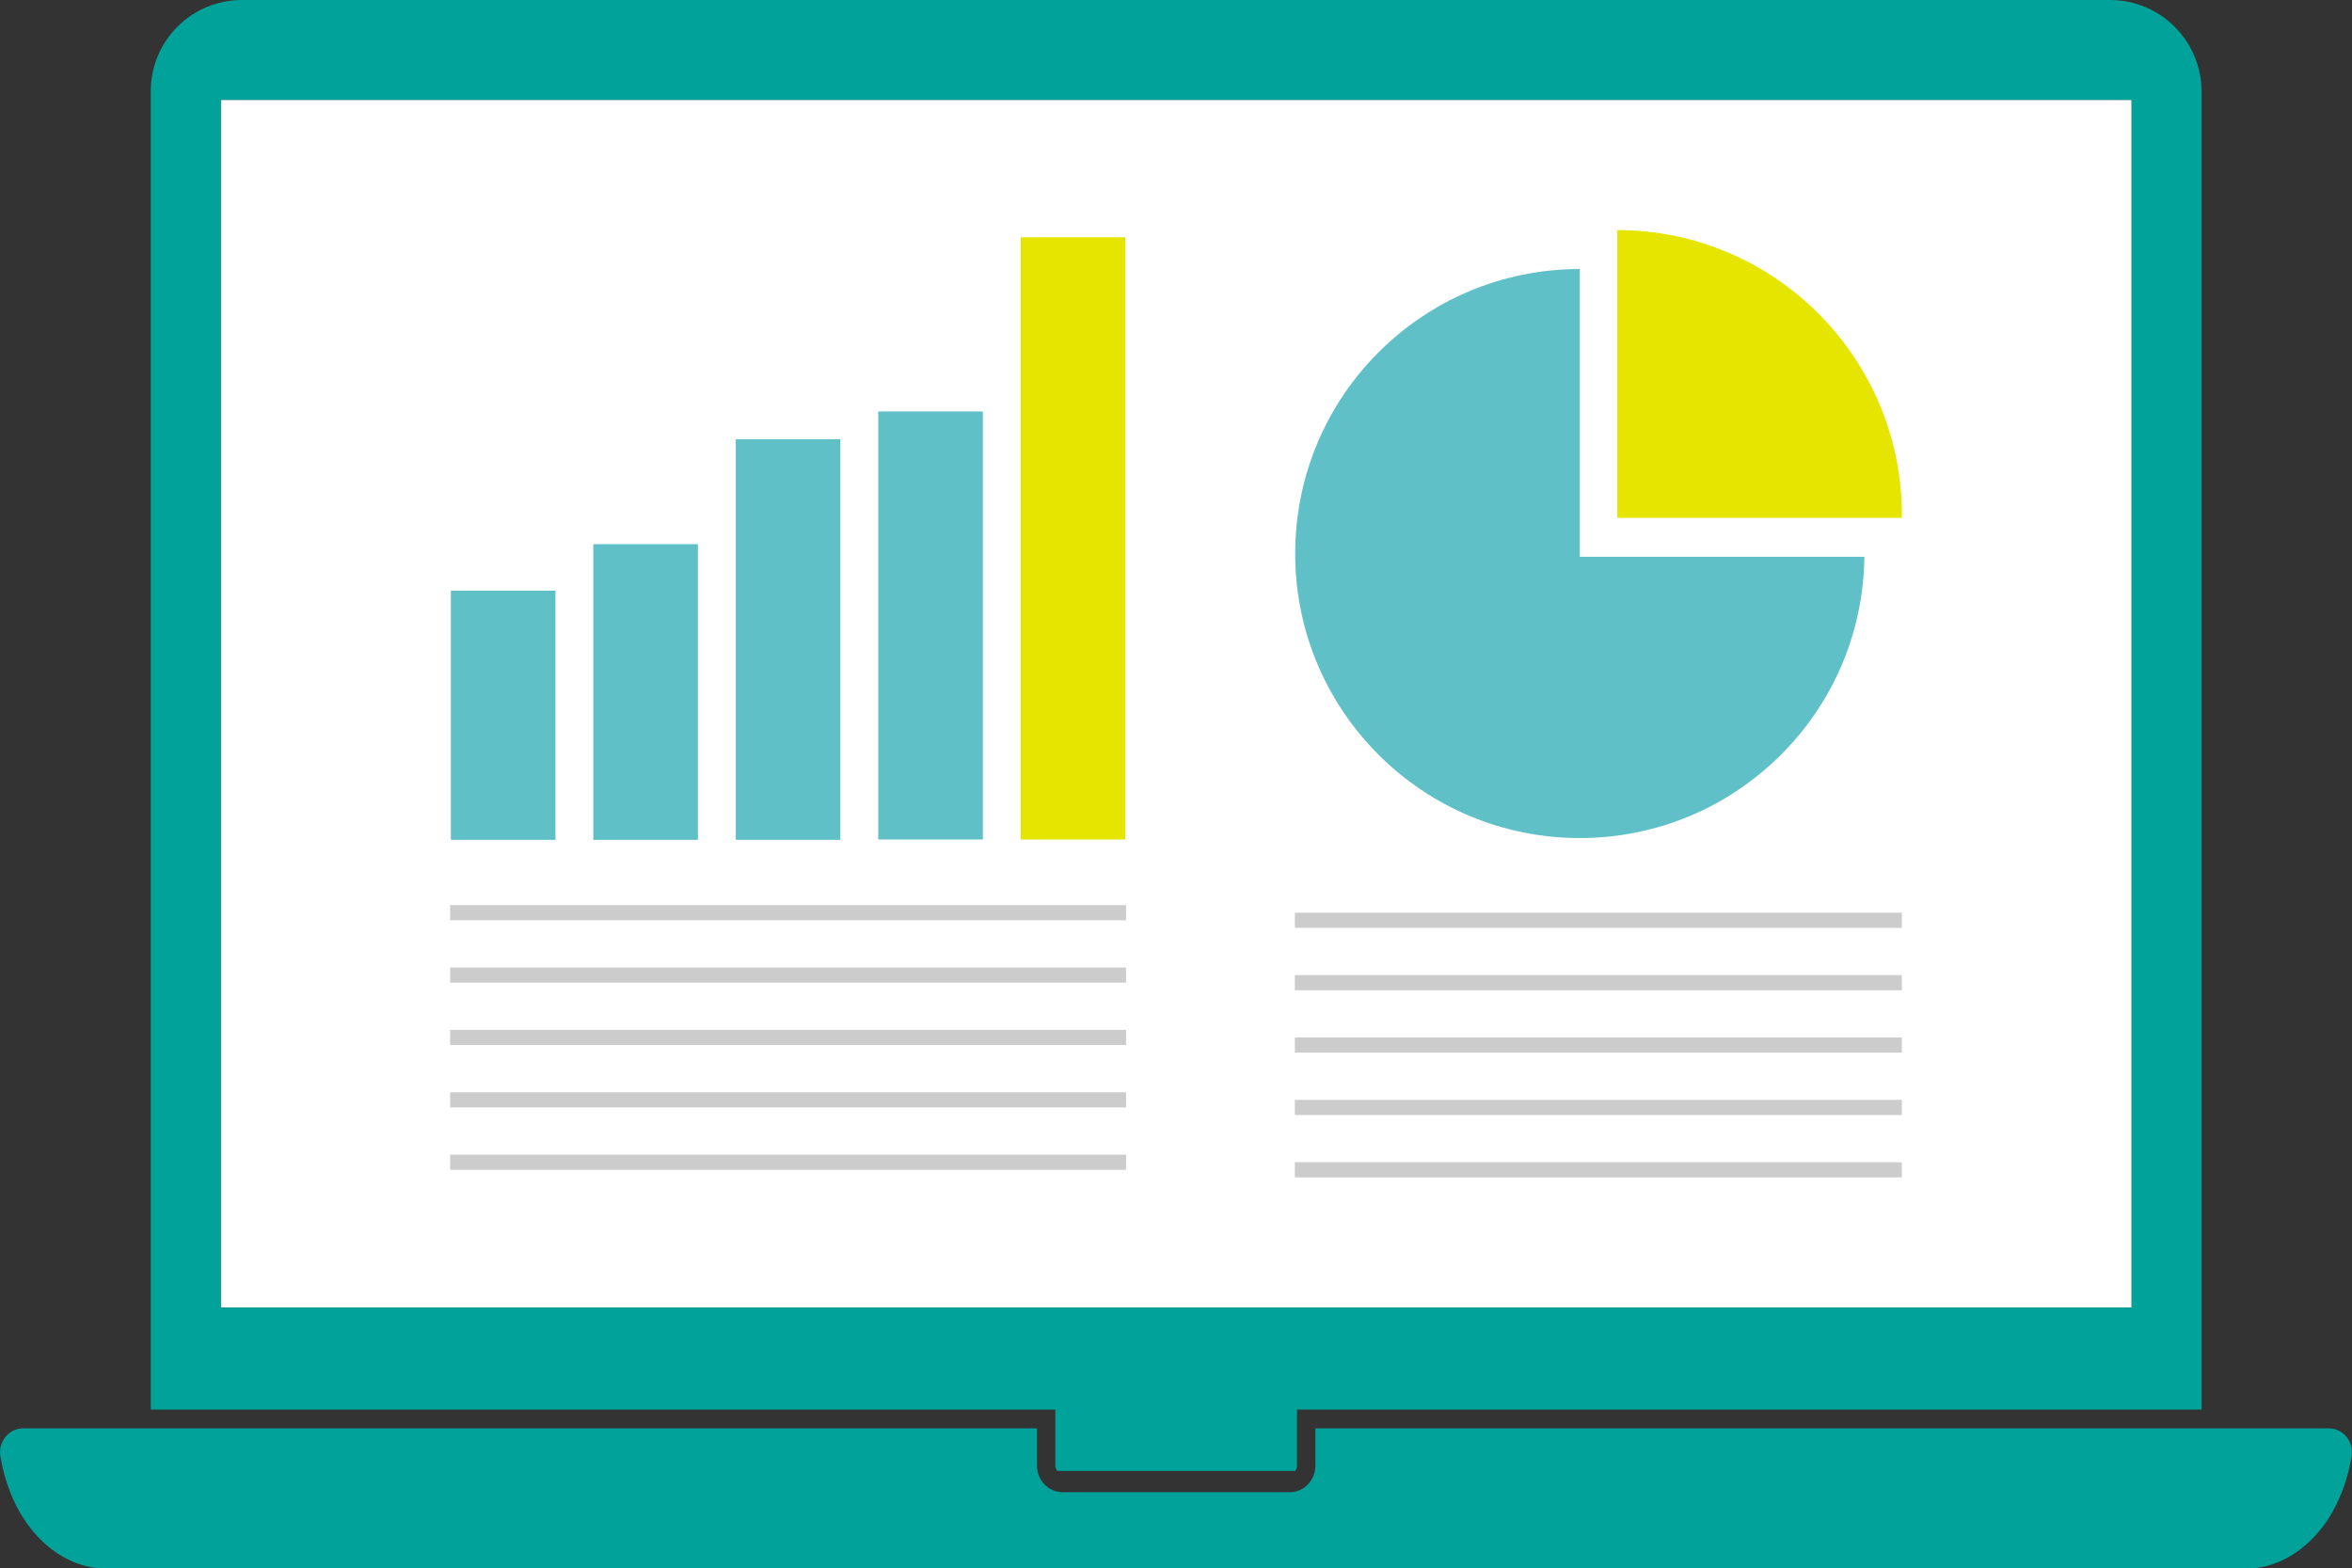 <?xml version="1.0" encoding="utf-8"?>
<!-- Generator: Adobe Illustrator 28.0.0, SVG Export Plug-In . SVG Version: 6.00 Build 0)  -->
<svg version="1.1" id="レイヤー_1" xmlns="http://www.w3.org/2000/svg" xmlns:xlink="http://www.w3.org/1999/xlink" x="0px"
	 y="0px" viewBox="0 0 652.1 434.9" style="enable-background:new 0 0 652.1 434.9;" xml:space="preserve">
<rect x="0" y="0" width="652.1" height="434.9" fill="#333333" stroke="none"/>
<style type="text/css">
	.st0{fill:#999999;}
	.st1{fill:#FFFFFF;}
	.st2{fill:#00A29A;}
	.st3{fill:#5FC1C7;}
	.st4{fill:#E6E500;}
	.st5{fill:#CCCCCC;}
</style>
<g>
	<g>
		<g>
			<rect x="61.2" y="27.7" class="st0" width="294" height="0"/>
		</g>
		<g>
			<rect x="355.2" y="27.7" class="st0" width="235.8" height="0"/>
		</g>
		<g>
			<rect x="61.2" y="27.7" class="st1" width="529.8" height="334.9"/>
		</g>
		<g>
			<g>
				<path class="st2" d="M585,0H67.1c-14,0-25.3,11.3-25.3,25.3l0,365.6h250.8v15.5c0,0.6,0.2,1.1,0.5,1.5h66
					c0.3-0.4,0.5-0.9,0.5-1.5v-15.5h250.8l0-365.6C610.3,11.3,599,0,585,0z M591,362.6H61.2V27.7H591V362.6z"/>
			</g>
		</g>
	</g>
	<g>
		<path class="st2" d="M645.7,396.1h-281v10.3c0,4.1-3.2,7.4-7.1,7.4h-63c-3.9,0-7.1-3.3-7.1-7.4v-10.3H6.4c-3.9,0-6.9,3.6-6.3,7.6
			c0.9,5.8,2.8,11.1,5.4,15.7c5.5,9.5,14.2,15.6,24.1,15.6h593c8.3,0,15.8-4.4,21.2-11.4c1-1.3,2-2.7,2.8-4.2
			c2.6-4.6,4.5-9.9,5.4-15.7C652.6,399.7,649.6,396.1,645.7,396.1z"/>
	</g>
	<g>
		<g>
			<rect x="125" y="163.8" class="st3" width="29" height="69.1"/>
			<rect x="164.5" y="150.9" class="st3" width="29" height="82"/>
			<rect x="204" y="121.8" class="st3" width="29" height="111.1"/>
			<rect x="243.5" y="114.1" class="st3" width="29" height="118.7"/>
			<rect x="283" y="65.8" class="st4" width="29" height="167"/>
		</g>
		<g>
			<g>
				<rect x="124.8" y="251" class="st5" width="187.4" height="4.2"/>
			</g>
		</g>
		<g>
			<g>
				<rect x="124.8" y="268.3" class="st5" width="187.4" height="4.2"/>
			</g>
		</g>
		<g>
			<g>
				<rect x="124.8" y="285.6" class="st5" width="187.4" height="4.2"/>
			</g>
		</g>
		<g>
			<g>
				<rect x="124.8" y="302.9" class="st5" width="187.4" height="4.2"/>
			</g>
		</g>
		<g>
			<g>
				<rect x="124.8" y="320.2" class="st5" width="187.4" height="4.2"/>
			</g>
		</g>
		<g>
			<g>
				<rect x="359" y="253.1" class="st5" width="168.3" height="4.2"/>
			</g>
		</g>
		<g>
			<g>
				<rect x="359" y="270.4" class="st5" width="168.3" height="4.2"/>
			</g>
		</g>
		<g>
			<g>
				<rect x="359" y="287.7" class="st5" width="168.3" height="4.2"/>
			</g>
		</g>
		<g>
			<g>
				<rect x="359" y="305" class="st5" width="168.3" height="4.2"/>
			</g>
		</g>
		<g>
			<g>
				<rect x="359" y="322.3" class="st5" width="168.3" height="4.2"/>
			</g>
		</g>
		<g>
			<path class="st4" d="M527.3,142.8c0,0.3,0,0.6,0,0.8h-78.9V63.8C491.9,63.8,527.3,99.2,527.3,142.8z"/>
			<path class="st3" d="M516.9,154.3c-0.4,43.2-35.6,78.1-78.9,78.1c-43.3,0-78.5-34.9-78.9-78.1c0-0.3,0-0.6,0-0.8
				c0-43.6,35.3-78.9,78.9-78.9v79.8H516.9z"/>
		</g>
	</g>
</g>
</svg>
